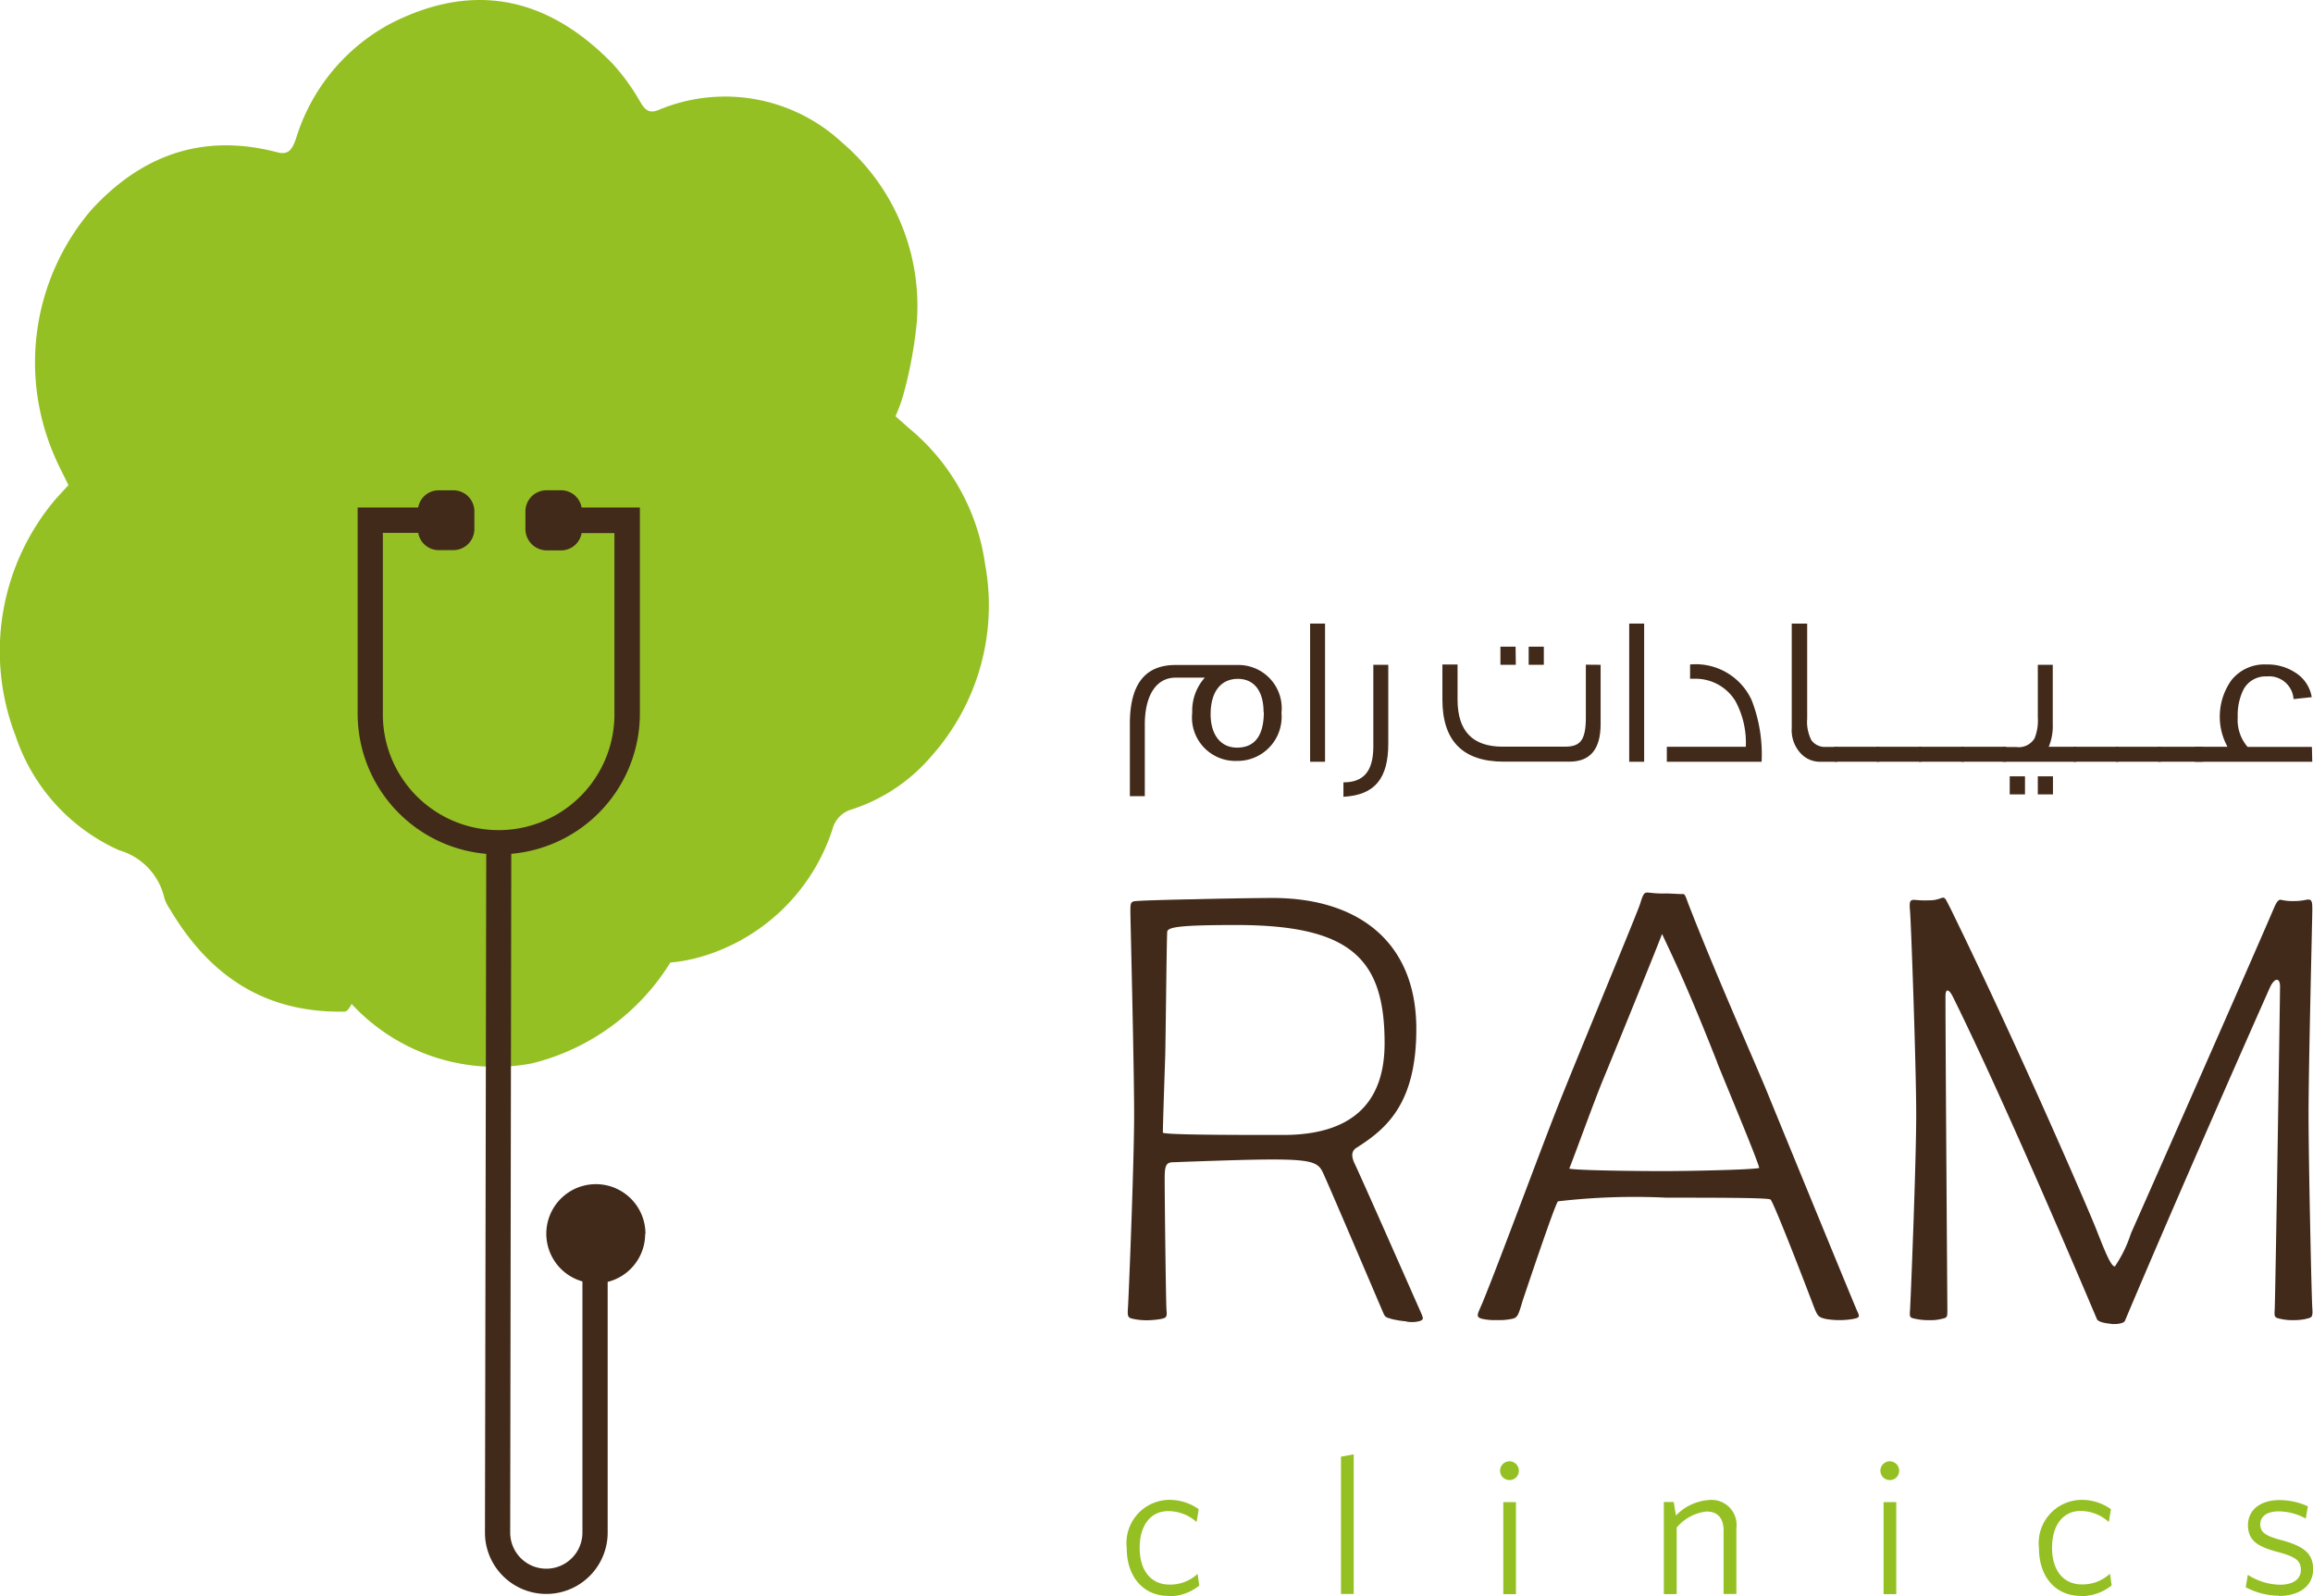 <svg xmlns="http://www.w3.org/2000/svg" width="136.359" height="94.104" viewBox="0 0 136.359 94.104"><g transform="translate(0.003 0)"><g transform="translate(-0.003 0)"><path d="M212.712,285.56c-1.374,0-2.442-1.033-2.442-2.818a2.547,2.547,0,0,1,2.477-2.843,2.967,2.967,0,0,1,1.766.55l-.126.755a2.5,2.5,0,0,0-1.674-.641c-1.03,0-1.681.834-1.681,2.167s.663,2.164,1.763,2.164a2.375,2.375,0,0,0,1.652-.632l.1.689a2.843,2.843,0,0,1-1.845.632" transform="translate(-143.845 -191.479)" fill="#94c023"/><path d="M250.25,279.632v-8.093L251,271.4v8.232Z" transform="translate(-171.195 -185.665)" fill="#94c023"/><path d="M280.5,273.8a.553.553,0,1,1,.54-.55.546.546,0,0,1-.54.55m-.376,1.3h.746v5.424h-.746Z" transform="translate(-191.499 -186.547)" fill="#94c023"/><path d="M314.022,285.468v-3.74c0-.7-.316-1.121-1.011-1.121a2.672,2.672,0,0,0-1.753.948v3.92H310.5v-5.43h.584l.13.8a2.971,2.971,0,0,1,1.946-.916,1.475,1.475,0,0,1,1.617,1.662v3.876Z" transform="translate(-212.412 -191.5)" fill="#94c023"/><path d="M351.485,273.8a.553.553,0,1,1,.54-.55.546.546,0,0,1-.54.55m-.379,1.3h.749v5.424h-.749Z" transform="translate(-240.063 -186.547)" fill="#94c023"/><path d="M382.955,285.56c-1.377,0-2.445-1.033-2.445-2.818a2.549,2.549,0,0,1,2.477-2.843,2.954,2.954,0,0,1,1.766.55l-.126.755a2.489,2.489,0,0,0-1.662-.651c-1.03,0-1.684.834-1.684,2.167s.663,2.164,1.766,2.164a2.372,2.372,0,0,0,1.649-.632l.1.689a2.843,2.843,0,0,1-1.842.632" transform="translate(-260.306 -191.479)" fill="#94c023"/><path d="M421.039,285.592a4.261,4.261,0,0,1-1.949-.5l.126-.733a3.576,3.576,0,0,0,1.9.584c.755,0,1.226-.316,1.226-.872s-.316-.78-1.4-1.068c-1.2-.316-1.718-.7-1.718-1.579s.723-1.469,1.848-1.469a4.052,4.052,0,0,1,1.683.366l-.126.724a3.384,3.384,0,0,0-1.58-.426c-.745,0-1.1.316-1.1.771s.3.676,1.216.916c1.283.344,1.9.755,1.9,1.719s-.768,1.579-2.019,1.579" transform="translate(-286.698 -191.521)" fill="#94c023"/><path d="M219.787,126.912a2.6,2.6,0,0,1-2.619,2.843,2.56,2.56,0,0,1-2.641-2.843,2.922,2.922,0,0,1,.742-2.066h-1.725c-1.147,0-1.813,1.058-1.813,2.77v4.217h-.881v-4.258c0-2.341.894-3.475,2.695-3.475h3.636a2.553,2.553,0,0,1,2.606,2.843m-1.055-.076c0-1.21-.543-1.949-1.513-1.949-1.03,0-1.608.79-1.608,2.088,0,1.185.578,1.965,1.557,1.965,1.046,0,1.58-.708,1.58-2.1" transform="translate(-144.241 -84.897)" fill="#422a1a"/><rect width="0.881" height="8.147" transform="translate(77.235 36.761)" fill="#422a1a"/><path d="M253.354,124.06v4.647c0,2.053-.793,3.036-2.644,3.134v-.85c1.172,0,1.763-.632,1.763-2.129v-4.8Z" transform="translate(-171.51 -84.869)" fill="#422a1a"/><path d="M278.5,121.748v3.5q0,2.213-1.842,2.211h-3.863q-3.623,0-3.623-3.664v-2.066h.894v2.066c0,1.873.891,2.78,2.666,2.78h3.652c.894,0,1.245-.338,1.245-1.722v-3.112Zm-5,0h-.907V120.68h.894Zm1.652,0h-.894V120.68h.894Z" transform="translate(-184.138 -82.557)" fill="#422a1a"/><rect width="0.881" height="8.147" transform="translate(96.047 36.761)" fill="#422a1a"/><path d="M316.648,129.737H311.06v-.885h4.656a5.141,5.141,0,0,0-.616-2.7,2.755,2.755,0,0,0-2.331-1.311h-.338V124a3.629,3.629,0,0,1,3.636,2.117,8.812,8.812,0,0,1,.581,3.614" transform="translate(-212.795 -84.828)" fill="#422a1a"/><path d="M337.041,124.517h-.992a1.551,1.551,0,0,1-1.147-.48,2.009,2.009,0,0,1-.543-1.523V116.37h.91v5.614a2.369,2.369,0,0,0,.25,1.264.97.97,0,0,0,.72.392h.8Z" transform="translate(-228.73 -79.609)" fill="#422a1a"/><rect width="2.657" height="0.881" transform="translate(108.137 44.024)" fill="#422a1a"/><rect width="2.657" height="0.881" transform="translate(110.626 44.024)" fill="#422a1a"/><rect width="2.657" height="0.881" transform="translate(113.122 44.024)" fill="#422a1a"/><rect width="2.657" height="0.881" transform="translate(115.614 44.024)" fill="#422a1a"/><path d="M378.094,129.778H373.75v-.869h.806a1.084,1.084,0,0,0,1.071-.518,2.792,2.792,0,0,0,.19-1.219V124.06h.881v3.5a3.159,3.159,0,0,1-.237,1.333h1.633Zm-3.033,1.924h-.9v-1.068h.9Zm1.649,0h-.894v-1.068h.894Z" transform="translate(-255.681 -84.869)" fill="#422a1a"/><rect width="2.657" height="0.881" transform="translate(122.239 44.024)" fill="#422a1a"/><rect width="2.657" height="0.881" transform="translate(124.731 44.024)" fill="#422a1a"/><rect width="2.657" height="0.881" transform="translate(127.224 44.024)" fill="#422a1a"/><path d="M416.515,129.729H409.59v-.885h1.927a3.7,3.7,0,0,1,.24-3.936,2.489,2.489,0,0,1,2.069-.916,2.966,2.966,0,0,1,1.687.477,2.107,2.107,0,0,1,.97,1.45l-1.071.114a1.442,1.442,0,0,0-1.579-1.336,1.472,1.472,0,0,0-1.371.768,3.38,3.38,0,0,0-.341,1.627,2.429,2.429,0,0,0,.581,1.76h3.791Z" transform="translate(-280.199 -84.82)" fill="#422a1a"/><path d="M58.076,33.3a12.636,12.636,0,0,0-4.423-8c-.284-.246-.565-.5-.866-.761a9.221,9.221,0,0,0,.464-1.264,25.19,25.19,0,0,0,.8-4.35A12.666,12.666,0,0,0,49.623,8.387,10.127,10.127,0,0,0,38.8,6.492c-.477.18-.73.063-1.039-.452a12.655,12.655,0,0,0-1.633-2.268C32.1-.382,27.68-.992,23.027,1.387a11.507,11.507,0,0,0-5.585,6.8c-.262.755-.524.948-1.137.78C12.318,7.935,8.619,8.845,5.39,12.364A13.835,13.835,0,0,0,3.217,26.9c.234.556.515,1.077.815,1.7l-.717.78a13.853,13.853,0,0,0-2.4,14A11.286,11.286,0,0,0,7.02,50.124a3.817,3.817,0,0,1,2.673,2.843,2.59,2.59,0,0,0,.335.651c2.657,4.483,6.214,6.1,10.3,6.018.123,0,.3-.234.392-.455a11.566,11.566,0,0,0,10.627,3.51,13.345,13.345,0,0,0,8.169-5.948,9.476,9.476,0,0,0,1.728-.316,11.539,11.539,0,0,0,7.837-7.566,1.618,1.618,0,0,1,1.058-1.121,10.387,10.387,0,0,0,4.8-3.2,13.364,13.364,0,0,0,3.14-11.24" transform="translate(0.003 0)" fill="#94c023"/><path d="M83.707,135.331a2.922,2.922,0,1,0-3.715,2.8v14.806a2.129,2.129,0,0,1-4.258,0l.063-40.015a8.3,8.3,0,0,0,7.582-8.239V92.507H79.945a1.232,1.232,0,0,0-1.2-1.017h-.869a1.245,1.245,0,0,0-1.245,1.245v1.036a1.264,1.264,0,0,0,1.245,1.264h.869a1.232,1.232,0,0,0,1.2-1.02h1.933V104.7a6.826,6.826,0,1,1-13.652,0l0-10.7h2.085a1.226,1.226,0,0,0,1.2,1.02h.866a1.245,1.245,0,0,0,1.245-1.264v-1.02a1.241,1.241,0,0,0-1.245-1.245H71.51a1.226,1.226,0,0,0-1.2,1.017H66.74v12.178a8.3,8.3,0,0,0,7.582,8.239l-.076,40.012a3.617,3.617,0,1,0,7.234,0V138.158a2.916,2.916,0,0,0,2.211-2.827" transform="translate(-45.656 -62.588)" fill="#422a1a"/><path d="M226.879,192.526a5.735,5.735,0,0,1-.878-.142c-.332-.111-.37-.073-.515-.436-.111-.25-3.121-7.326-3.525-8.191s-.948-.9-8.814-.613c-.442,0-.515.218-.515.948,0,1.333.073,7.4.107,7.759.038.43,0,.468-.363.54a5.012,5.012,0,0,1-.809.07,3.748,3.748,0,0,1-.736-.07c-.366-.073-.4-.111-.366-.651.035-.363.366-8.529.366-11.4s-.221-11.581-.221-11.941c0-.543,0-.632.37-.654.477-.035,1.76-.073,3.522-.107,1.264-.035,3.75-.073,4.483-.073,5.032,0,8.482,2.565,8.482,7.724,0,4.4-1.76,5.882-3.522,7-.294.18-.316.468-.148.866.37.758,3.2,7.18,3.857,8.662.256.578.256.578.035.685a1.769,1.769,0,0,1-.809.035m-10.024-23.377c-3.6,0-4.078.145-4.078.433-.038,1.084-.073,5.124-.111,7.18-.035,1.046-.142,4.186-.142,4.622,0,.142,4.4.142,7.086.142,3.968,0,5.986-1.8,5.986-5.411,0-4.944-1.946-6.966-8.741-6.966" transform="translate(-143.97 -114.628)" fill="#422a1a"/><path d="M297.9,191.711a4.739,4.739,0,0,1-1.617,0c-.439-.107-.477-.145-.733-.8-.294-.793-2.35-6.135-2.527-6.242s-3.232-.107-6.135-.107a39.168,39.168,0,0,0-6.391.215c-.183.18-1.946,5.449-2.091,5.885-.256.866-.294.973-.632,1.046a3.605,3.605,0,0,1-.878.069,3.36,3.36,0,0,1-.85-.069c-.474-.107-.256-.316.038-1.046.992-2.42,3.453-9.095,4.445-11.587,1.1-2.777,4.628-11.259,4.811-11.837.221-.72.259-.686.632-.648a6.042,6.042,0,0,0,.881.038c.294,0,.733.035.916.035s.183-.073.4.54c1.507,3.9,3.857,9.2,4.593,10.974.588,1.441,5.178,12.636,5.37,13.059.145.316.186.4-.221.471M289.9,176.627c-1.9-4.836-2.789-6.568-3.266-7.613-.439,1.153-2.865,7.108-3.453,8.529-.515,1.229-1.763,4.691-2.019,5.307.477.107,3.968.145,5.544.145,1.434,0,5.143-.073,5.655-.183-.107-.505-1.835-4.615-2.461-6.17" transform="translate(-188.649 -113.956)" fill="#422a1a"/><path d="M379.747,192.346a3.491,3.491,0,0,1-.771.069,2.976,2.976,0,0,1-.695-.069c-.37-.073-.4-.107-.37-.54.038-.363.316-18.638.316-19.055,0-.54-.316-.54-.588.035-1.943,4.369-6.094,13.821-8.555,19.668-.073.18-.632.218-.809.18-.366-.038-.771-.107-.847-.287-2.935-6.931-6.277-14.531-8.482-18.982-.256-.505-.442-.505-.442-.035,0,3.159.111,18.114.111,18.477,0,.433,0,.468-.366.54a2.527,2.527,0,0,1-.7.069,3.537,3.537,0,0,1-.771-.069c-.366-.073-.4-.073-.366-.509s.366-8.659.366-11.546-.316-11.654-.366-12c-.038-.54-.038-.686.332-.648a5.49,5.49,0,0,0,.79.022,1.794,1.794,0,0,0,.66-.111c.294-.107.259-.076.632.648,4.006,8.191,8.043,17.539,8.558,18.837.553,1.409.881,2.211,1.106,2.211a7.627,7.627,0,0,0,.948-1.949c.847-1.9,7.127-16.13,8.375-19.052.183-.433.294-.651.48-.613a2.774,2.774,0,0,0,.695.073,3.515,3.515,0,0,0,.771-.073c.37-.073.37.107.37.648,0,.363-.221,9.13-.221,12s.183,11.057.221,11.4c.035.543,0,.578-.37.651" transform="translate(-243.811 -114.59)" fill="#422a1a"/></g></g></svg>